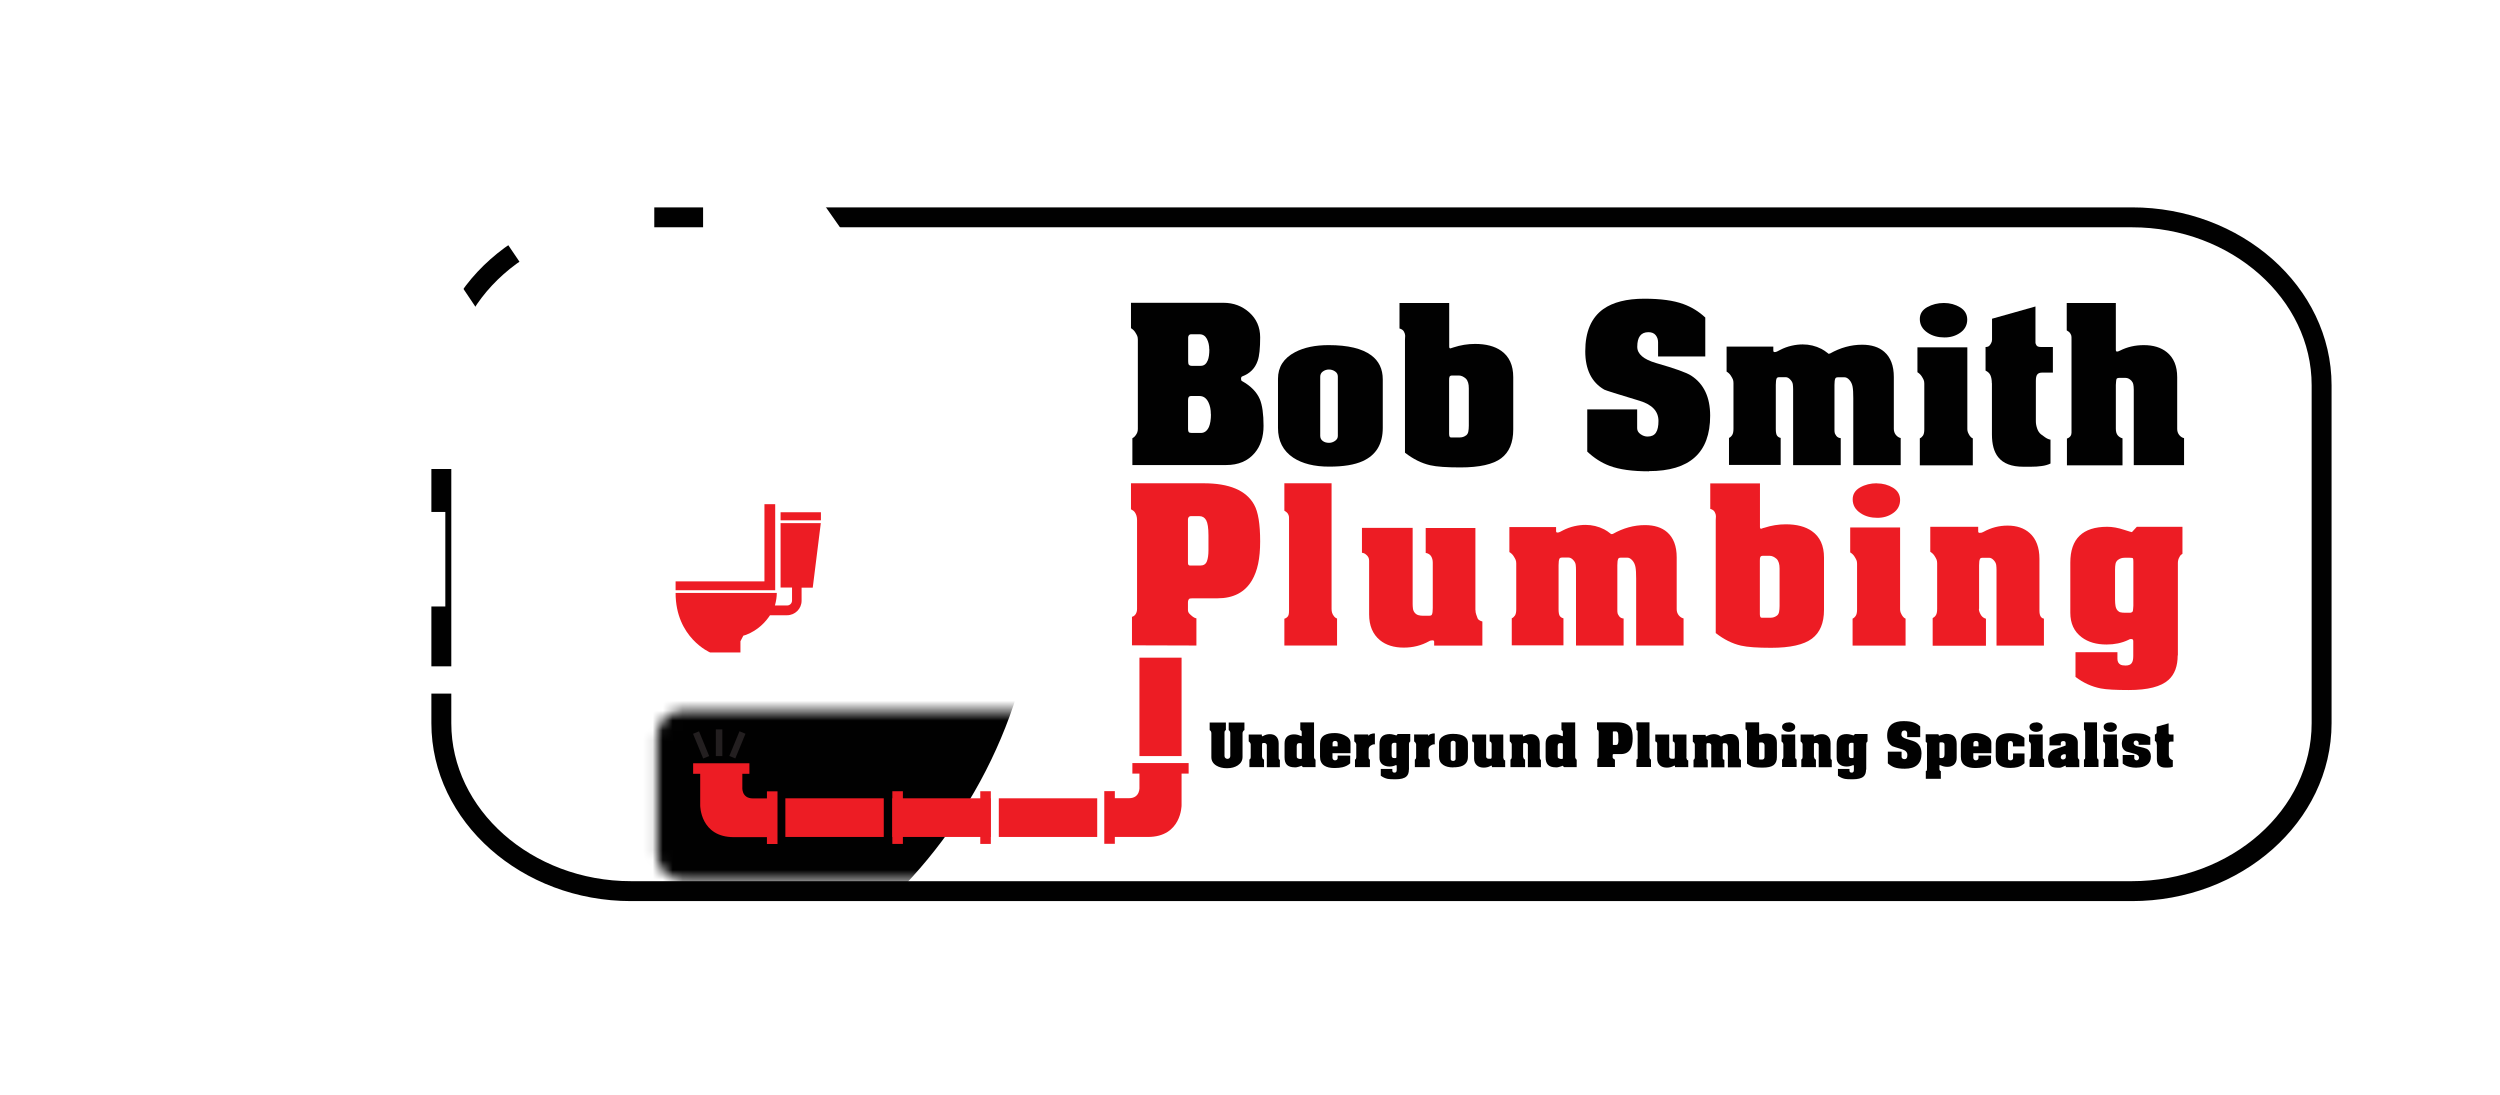 <?xml version="1.0" encoding="UTF-8"?>
<svg id="Layer_1" xmlns="http://www.w3.org/2000/svg" xmlns:xlink="http://www.w3.org/1999/xlink" version="1.1" viewBox="0 0 251 109.92">
  <!-- Generator: Adobe Illustrator 29.1.0, SVG Export Plug-In . SVG Version: 2.1.0 Build 142)  -->
  <defs>
    <style>
      .st0 {
        fill: none;
      }

      .st1 {
        mask: url(#mask);
      }

      .st2 {
        filter: url(#luminosity-noclip);
      }

      .st3 {
        fill: #010101;
      }

      .st4 {
        stroke: #010101;
        stroke-miterlimit: 10;
        stroke-width: 2px;
      }

      .st4, .st5 {
        fill: #fff;
      }

      .st6 {
        fill: #231f20;
      }

      .st7 {
        isolation: isolate;
      }

      .st8 {
        fill: #ed1c24;
      }

      .st9 {
        clip-path: url(#clippath);
      }
    </style>
    <filter id="luminosity-noclip" x="6.04" y="5.85" width="102.46" height="98.32" color-interpolation-filters="sRGB" filterUnits="userSpaceOnUse">
      <feFlood flood-color="#fff" result="bg"/>
      <feBlend in="SourceGraphic" in2="bg"/>
    </filter>
    <mask id="mask" x="6.04" y="5.85" width="102.46" height="98.32" maskUnits="userSpaceOnUse">
      <g class="st2">
        <g class="st7">
          <path class="st3" d="M68.58,71.36h37.3c1.44,0,2.62,1.17,2.62,2.62v11.78c0,1.44-1.17,2.62-2.62,2.62h-37.3c-1.44,0-2.62-1.17-2.62-2.62v-11.78c0-1.44,1.17-2.62,2.62-2.62Z"/>
        </g>
      </g>
    </mask>
    <clipPath id="clippath">
      <rect class="st0" x="6.04" y="5.85" width="98.31" height="98.31"/>
    </clipPath>
  </defs>
  <g>
    <path class="st5" d="M0,54.96C0,24.61,24.61,0,54.96,0s54.96,24.61,54.96,54.96-24.61,54.96-54.96,54.96S0,85.32,0,54.96"/>
    <path class="st4" d="M214.05,89.47H63.35c-10.47,0-19.04-7.59-19.04-16.86v-33.93c0-9.27,8.57-16.86,19.04-16.86h150.7c10.47,0,19.04,7.59,19.04,16.86v33.93c0,9.28-8.57,16.86-19.04,16.86"/>
    <g class="st1">
      <g class="st9">
        <path class="st3" d="M104.35,55.01c0,27.15-22.01,49.16-49.16,49.16S6.04,82.16,6.04,55.01,28.05,5.85,55.19,5.85s49.16,22.01,49.16,49.16"/>
      </g>
    </g>
    <path class="st3" d="M113.69,46.71v-2.71c.12-.06.23-.15.32-.28s.15-.23.17-.3c.04-.11.06-.22.06-.35v-8.97c0-.15-.02-.27-.06-.37-.04-.1-.11-.22-.21-.38-.1-.16-.24-.29-.42-.4v-2.55h9.28c1.02,0,1.89.33,2.61.98.72.65,1.08,1.48,1.08,2.49,0,1.09-.08,1.87-.25,2.35-.26.76-.77,1.28-1.55,1.57-.08.03-.12.11-.12.24,0,.12.03.2.1.23.88.49,1.48,1.1,1.79,1.83.24.58.37,1.47.37,2.67,0,1.11-.3,2.03-.9,2.73-.68.8-1.63,1.2-2.85,1.2h-9.43ZM121.41,35.07c0-.39-.08-.74-.24-1.05-.16-.3-.41-.46-.73-.46h-.85c-.12,0-.21.05-.26.16-.03.06-.04.12-.04.18v2.36c0,.18.02.29.06.35.07.08.17.12.3.12h.9c.33,0,.56-.18.71-.55.11-.27.16-.65.16-1.12M121.57,41.59c0-.46-.08-.86-.24-1.19-.2-.42-.5-.64-.9-.64h-.85c-.14,0-.22.06-.26.16-.03.06-.04.16-.04.31v2.85c0,.12.02.22.06.29.05.07.16.1.32.1h.89c.38,0,.65-.21.83-.61.13-.31.2-.74.2-1.27"/>
    <path class="st3" d="M133.46,46.85c-1.51,0-2.71-.3-3.62-.9-1.02-.68-1.53-1.68-1.53-2.99v-4.93c0-1.18.57-2.07,1.71-2.67.91-.48,2.04-.71,3.38-.71,1.93,0,3.35.34,4.27,1.02.77.57,1.16,1.38,1.16,2.42v4.87c0,1.62-.67,2.73-2.02,3.34-.82.37-1.93.55-3.36.55M134.32,37.81c0-.22-.09-.39-.28-.52s-.39-.19-.62-.19-.43.07-.61.2-.26.31-.26.53v5.92c0,.22.08.39.25.52.17.13.38.19.64.19.2,0,.4-.06.59-.19.19-.13.29-.29.29-.5v-5.97Z"/>
    <path class="st3" d="M145.5,34.8c0,.12.04.18.12.18.15-.05.25-.09.31-.1.7-.23,1.42-.35,2.17-.35,1.09,0,1.97.23,2.62.69.81.57,1.21,1.45,1.21,2.65v5.25c0,1.32-.4,2.28-1.21,2.89-.81.61-2.18.92-4.1.92-1.37,0-2.38-.07-3.03-.22-.87-.2-1.71-.62-2.53-1.26v-11.33c.01-.19.02-.33.02-.41,0-.12-.04-.26-.12-.41-.08-.15-.23-.26-.45-.32v-2.56h4.99v4.38ZM147.19,43.72c.12-.09.2-.22.23-.39.03-.16.05-.36.05-.59v-3.75c0-.22-.02-.41-.07-.57-.05-.16-.12-.3-.23-.41-.23-.2-.46-.31-.71-.31h-.65c-.16,0-.26.05-.28.14-.03.05-.04.17-.04.35v5.38c0,.12.02.22.06.29.03.04.07.06.14.06h.87c.24,0,.45-.07.62-.2"/>
    <path class="st3" d="M165.55,47.32c-1.66,0-2.97-.18-3.95-.55-.82-.31-1.56-.79-2.24-1.43v-4.24h5.01v1.89c0,.24.11.44.34.6.22.16.46.24.7.24.39,0,.68-.13.85-.4.17-.26.25-.65.25-1.17,0-.96-.63-1.64-1.89-2.02-2.22-.67-3.4-1.04-3.55-1.12-1.27-.73-1.91-2.02-1.91-3.85,0-1.97.61-3.38,1.81-4.24.98-.69,2.35-1.04,4.13-1.04,1.63,0,2.93.18,3.89.53.83.3,1.57.75,2.22,1.36v3.91h-4.74v-1.43c0-.27-.08-.51-.24-.71-.16-.2-.41-.3-.73-.3-.75,0-1.12.49-1.12,1.47,0,.72.63,1.26,1.89,1.63,1.89.54,3.06.96,3.52,1.26,1.28.83,1.91,2.17,1.91,4.03,0,3.71-2.05,5.56-6.15,5.56"/>
    <path class="st3" d="M183.52,35.51c.12,0,.2,0,.22-.02,1.03-.58,2.1-.88,3.22-.88.94,0,1.68.24,2.22.71.64.56.96,1.4.96,2.53v5.21c0,.23.07.43.2.6.14.17.3.28.49.32v2.72h-4.76v-6.72c0-.51-.02-.9-.07-1.16-.05-.26-.15-.48-.31-.66-.16-.18-.32-.28-.5-.28h-.65c-.16,0-.26.05-.28.14-.05.1-.08.31-.08.63v4.44c0,.15,0,.26.02.33.01.1.07.21.17.35.1.13.25.21.44.22v2.71h-4.78v-7.62c0-.16-.01-.32-.03-.48-.02-.16-.09-.3-.21-.44-.16-.19-.33-.29-.5-.29h-.64c-.16,0-.26.05-.28.14-.05.1-.08.31-.08.63v4.44c0,.31.04.53.12.65.08.12.2.2.37.24v2.71h-5.19v-2.71c.12-.05.23-.15.32-.29.09-.14.13-.35.13-.63v-4.59c0-.15-.02-.27-.06-.37-.04-.1-.11-.22-.21-.38-.1-.16-.24-.29-.42-.4v-2.51h4.69v.41c0,.1.05.14.14.14.08,0,.17-.02.26-.07.1-.05.19-.1.29-.15.37-.19.75-.33,1.15-.42.4-.09.77-.13,1.11-.13.67,0,1.29.15,1.88.45.19.1.41.24.67.45"/>
    <path class="st3" d="M197.52,43.09c0,.11.02.21.06.32.04.1.1.21.18.34.08.12.18.21.31.26v2.71h-5.32v-2.71c.12-.05.23-.15.32-.28.09-.14.13-.35.13-.63v-4.58c0-.15-.02-.27-.06-.37-.04-.1-.11-.22-.21-.38-.1-.15-.24-.29-.42-.4v-2.5h5.01v8.23ZM195.17,30.42c.61,0,1.15.15,1.63.44.47.29.71.7.71,1.23s-.23.98-.68,1.3c-.46.33-.99.49-1.6.49-.65,0-1.22-.15-1.69-.47-.53-.35-.79-.81-.79-1.38,0-.52.25-.91.74-1.19.5-.28,1.06-.42,1.68-.42"/>
    <path class="st3" d="M199.98,38.48c0-.33-.05-.59-.14-.8s-.26-.36-.49-.47v-2.37c.18,0,.31-.05.39-.14.04-.04.1-.12.16-.23.07-.12.1-.24.1-.37v-2.1l4.36-1.23v3.63c0,.07.03.16.1.27.07.12.23.17.49.17h1.16v2.57h-1.08c-.23,0-.39.06-.49.19-.1.13-.14.34-.14.64v4.05c0,.26.05.51.14.76.09.25.22.43.37.55.15.12.29.21.41.3.2.14.39.22.55.24v2.4c-.26.12-.55.21-.89.25-.33.05-.69.07-1.07.07h-.77c-1.17,0-2.01-.32-2.52-.96-.42-.52-.63-1.28-.63-2.29v-5.15Z"/>
    <path class="st3" d="M214.23,46.71v-7.59c0-.22-.02-.4-.05-.54-.03-.14-.1-.26-.19-.36-.19-.19-.38-.28-.58-.28h-.64c-.16,0-.26.05-.28.14-.01.03-.03.12-.04.28-.01.16-.02.26-.02.29v4.4c0,.3.07.52.2.67.13.15.29.24.47.29v2.71h-5.58v-2.69c.15-.04.27-.13.37-.26.05-.08.09-.19.09-.33,0-.14,0-.24,0-.33v-8.98c0-.23,0-.37-.02-.43-.03-.12-.1-.24-.2-.35l-.26-.18v-2.75h4.93v4.7c0,.12.04.18.12.18.07,0,.17-.03.3-.1.73-.37,1.53-.55,2.39-.55.96,0,1.73.24,2.31.71.69.56,1.04,1.39,1.04,2.51v5.2c0,.23.07.43.2.6.14.17.3.28.49.32v2.71h-5.05Z"/>
    <path class="st8" d="M113.65,64.8v-2.87c.16-.04.29-.14.38-.29.09-.15.13-.32.13-.51v-8.92c0-.31-.08-.57-.22-.77-.08-.12-.21-.22-.39-.31v-2.61h7.29c2.58,0,4.27.71,5.07,2.14.41.72.61,1.95.61,3.69s-.27,2.97-.82,3.91c-.71,1.21-1.87,1.81-3.47,1.81h-2.49c-.19,0-.31.02-.35.06-.08.08-.12.2-.12.37v.77c0,.11.04.2.1.29.07.08.16.17.27.26.17.15.33.24.48.26v2.73l-6.47-.02ZM121.33,54.47v-.71c0-.75-.08-1.26-.23-1.53-.15-.27-.38-.41-.68-.41h-.85c-.12,0-.21.05-.26.16-.03.05-.04.12-.04.18v4.28c0,.14.01.22.04.26.03.04.07.07.14.08h1.07c.32,0,.54-.14.65-.42.11-.28.16-.66.16-1.13v-.77Z"/>
    <path class="st8" d="M133.69,61.15c0,.27.07.5.22.69.08.12.19.21.33.26v2.71h-5.29v-2.69c.15-.04.27-.13.37-.26.05-.08.08-.19.09-.33,0-.13.01-.24.01-.32v-8.98c0-.23,0-.37-.02-.43-.03-.12-.09-.24-.2-.35l-.25-.18v-2.75h4.74v12.62Z"/>
    <path class="st8" d="M148.14,61.25c0,.16.02.31.07.44.05.13.09.26.14.39.05.13.21.24.48.32v2.42h-4.84v-.39c0-.1-.06-.14-.16-.14-.14,0-.26.03-.37.1-.76.42-1.6.63-2.52.63-.99,0-1.79-.25-2.4-.75-.72-.6-1.08-1.46-1.08-2.59v-5.39c0-.25-.1-.45-.31-.61-.12-.11-.26-.17-.41-.18v-2.5h5.09v7.62c0,.16.01.32.03.48.02.16.08.3.18.42.1.12.22.2.36.24.14.04.29.06.45.06h.64c.16,0,.26-.05.28-.14.05-.1.08-.3.08-.63v-4.56c0-.26-.06-.47-.17-.65-.12-.18-.29-.28-.54-.33v-2.5h4.99v8.27Z"/>
    <path class="st8" d="M161.72,53.62c.12,0,.2,0,.22-.02,1.03-.58,2.1-.88,3.22-.88.94,0,1.68.24,2.22.71.64.56.96,1.4.96,2.53v5.21c0,.23.07.43.2.6.14.17.3.28.49.32v2.72h-4.76v-6.72c0-.52-.02-.9-.07-1.16-.05-.26-.15-.48-.31-.66-.16-.18-.32-.28-.5-.28h-.65c-.16,0-.26.05-.28.14-.05.1-.08.31-.08.63v4.44c0,.15,0,.26.02.33.01.1.07.21.17.35.1.13.25.21.44.22v2.71h-4.78v-7.62c0-.16-.01-.32-.03-.48-.02-.16-.09-.3-.21-.44-.16-.19-.33-.29-.5-.29h-.65c-.16,0-.26.05-.28.14-.05.1-.08.31-.08.63v4.44c0,.31.04.53.12.65.08.12.2.2.37.24v2.71h-5.19v-2.71c.12-.05.23-.15.32-.28.09-.14.13-.35.13-.63v-4.59c0-.15-.02-.27-.06-.37-.04-.1-.11-.22-.21-.38-.1-.16-.24-.29-.42-.4v-2.51h4.69v.41c0,.1.05.14.14.14.08,0,.17-.02.26-.07.1-.05.19-.1.29-.15.37-.19.75-.33,1.15-.42.4-.09.77-.13,1.11-.13.67,0,1.29.15,1.88.45.19.1.41.24.67.45"/>
    <path class="st8" d="M176.7,52.91c0,.12.04.18.12.18.15-.06.25-.09.31-.1.7-.23,1.42-.35,2.17-.35,1.09,0,1.97.23,2.62.69.81.57,1.21,1.45,1.21,2.65v5.25c0,1.32-.4,2.28-1.21,2.89-.81.61-2.18.92-4.1.92-1.37,0-2.38-.07-3.03-.22-.87-.2-1.71-.62-2.53-1.26v-11.33c.01-.19.02-.33.02-.41,0-.12-.04-.26-.12-.41-.08-.15-.23-.26-.45-.32v-2.56h4.99v4.38ZM178.39,61.82c.12-.09.2-.22.23-.39.03-.16.05-.36.05-.59v-3.75c0-.22-.02-.41-.07-.57-.05-.16-.12-.3-.23-.41-.23-.2-.46-.31-.71-.31h-.65c-.16,0-.25.05-.28.14-.03.06-.04.17-.04.35v5.38c0,.12.02.22.06.29.03.04.07.06.14.06h.87c.24,0,.45-.07.62-.2"/>
    <path class="st8" d="M190.77,61.19c0,.11.02.21.06.32.04.1.1.21.18.34.08.12.18.21.31.26v2.71h-5.32v-2.71c.12-.05.23-.15.32-.29.09-.14.13-.35.13-.63v-4.58c0-.15-.02-.27-.06-.37-.04-.1-.11-.22-.21-.38-.1-.16-.24-.29-.42-.4v-2.5h5.01v8.23ZM188.43,48.53c.61,0,1.15.15,1.63.44.47.29.71.7.71,1.23s-.23.98-.68,1.3c-.46.33-.99.49-1.6.49-.65,0-1.22-.15-1.69-.47-.53-.35-.79-.81-.79-1.39,0-.51.25-.91.74-1.19.49-.28,1.06-.42,1.68-.42"/>
    <path class="st8" d="M198.68,61.13c0,.11.02.21.06.32.04.1.09.21.16.32.12.18.28.29.49.35v2.71h-5.35v-2.77c.12-.06.23-.15.32-.29.09-.14.13-.35.13-.63v-4.59c0-.15-.02-.27-.06-.37s-.11-.22-.21-.38c-.1-.16-.24-.29-.42-.4v-2.51h4.81v.47c0,.09.05.14.16.14.14,0,.26-.03.37-.1.76-.42,1.57-.63,2.42-.63.92,0,1.66.25,2.22.75.65.58.98,1.45.98,2.59v5.2c0,.26.04.45.12.58s.19.2.33.22v2.71h-4.76v-7.61c0-.16-.01-.32-.03-.48-.02-.15-.09-.3-.21-.44-.16-.19-.33-.29-.5-.29h-.65c-.16,0-.26.05-.28.14-.05.1-.08.31-.08.63v4.36Z"/>
    <path class="st8" d="M218.64,65.79c0,1.09-.3,1.91-.92,2.47-.75.68-2.08,1.02-3.99,1.02-1.3,0-2.24-.05-2.81-.16-.91-.18-1.76-.56-2.54-1.16v-2.48h4.21v.67c0,.27.1.46.29.57.12.07.3.1.53.1.28,0,.49-.08.6-.23.12-.15.17-.4.17-.72v-1.5c0-.14-.06-.21-.18-.21-.08,0-.14,0-.18.02-.08.04-.14.07-.16.08-.64.3-1.36.45-2.16.45-1.02,0-1.85-.24-2.5-.73-.76-.57-1.14-1.39-1.14-2.46v-5.03c0-2.4,1.24-3.6,3.71-3.6.52,0,1.09.1,1.71.31.5.16.76.24.77.22l.49-.53h4.58v2.71c-.12.07-.22.16-.28.29-.12.19-.18.4-.18.63v9.3ZM212.65,56.21c-.14.11-.22.24-.25.39-.03.15-.05.35-.05.59v3.01c0,.26.02.48.05.65.03.17.1.32.19.43.1.11.2.18.33.2.12.03.27.04.45.04h.49c.11,0,.2-.05.27-.14.01-.03.03-.12.04-.29.01-.16.02-.26.02-.28v-4.4c0-.19-.01-.31-.04-.35-.03-.04-.13-.06-.32-.06h-.53c-.24,0-.46.07-.63.2"/>
    <path class="st3" d="M123.19,77.13c-.43,0-.79-.09-1.08-.27-.33-.21-.49-.49-.49-.85v-2.4c0-.08-.02-.15-.06-.21-.02-.02-.03-.04-.06-.06-.02-.02-.04-.03-.05-.04v-.76h1.63v.76c-.05.02-.09.05-.11.1,0,.01,0,.03-.02.06,0,.03-.01.06-.01.09v2.35c0,.09.03.16.09.21.06.06.13.08.22.08.07,0,.14-.03.19-.08.05-.06.08-.12.08-.2v-2.31c0-.08-.02-.14-.05-.19-.04-.05-.07-.09-.11-.11v-.76h1.58v.76s-.03.02-.05.03c-.03.02-.05.04-.06.06-.01.02-.03.05-.05.09-.02.04-.03.08-.03.13v2.38c0,.36-.16.64-.47.85-.29.19-.65.29-1.08.29"/>
    <path class="st3" d="M126.72,75.99s0,.06.02.09c0,.03.02.06.04.09.03.05.08.08.13.1v.75h-1.47v-.76s.06-.04.09-.08c.02-.04.04-.1.04-.17v-1.26s0-.07-.02-.1-.03-.06-.06-.1c-.03-.04-.07-.08-.12-.11v-.69h1.32v.13s.01.04.04.04c.04,0,.07,0,.1-.03.21-.12.43-.18.67-.18.25,0,.46.07.61.21.18.16.27.4.27.71v1.43c0,.07.01.12.03.16.02.04.05.06.09.06v.75h-1.31v-2.1s0-.09,0-.13c0-.04-.03-.08-.06-.12-.04-.05-.09-.08-.14-.08h-.18s-.07.01-.08.04c-.01.03-.02.08-.02.17v1.2Z"/>
    <path class="st3" d="M129.99,77.04c-.35,0-.6-.08-.77-.24-.17-.16-.25-.42-.25-.77v-1.4c0-.31.1-.54.29-.7.17-.13.39-.2.65-.2.24,0,.45.05.66.15.01,0,.03.01.04.02.02,0,.03.01.04.01.03,0,.04-.02.04-.05v-.33c0-.07,0-.11-.02-.14-.03-.05-.07-.08-.12-.1v-.76h1.38v3.49s0,.06.02.09c.01.03.03.06.05.09.02.03.05.06.08.07v.75h-1.27l-.14-.14c-.09.04-.19.08-.31.11-.12.04-.24.06-.37.06M130.45,76.2h.14c.05,0,.08,0,.09-.02.01-.02.02-.05.02-.08v-1.35s0-.07-.02-.1c0-.03-.03-.04-.08-.04h-.13s-.08,0-.11.01c-.03,0-.06.02-.09.05-.03.03-.05.06-.06.1-.01.04-.02.09-.02.14v.95c0,.09,0,.14.01.17,0,.03.03.06.08.1.04.03.1.05.17.05"/>
    <path class="st3" d="M135.56,75.86v.78c-.21.19-.47.32-.77.39-.22.05-.49.08-.8.08-.45,0-.79-.08-1.03-.24-.29-.19-.43-.49-.43-.9v-1.32c0-.38.15-.66.45-.84.25-.14.58-.21,1-.21h.06c.32,0,.64.07.95.22.4.19.6.44.6.75v1.05h-1.81v.47c0,.07.03.13.08.18.05.05.11.07.18.07s.13-.02.18-.06c.05-.04.08-.1.08-.16v-.26h1.26ZM134.3,74.94v-.32c0-.15-.09-.23-.26-.23-.07,0-.14.02-.18.06-.05.04-.07.1-.07.16v.32h.52Z"/>
    <path class="st3" d="M138.06,74.73s-.04,0-.08,0c-.07,0-.14.01-.2.04-.06.03-.12.06-.18.1-.13.09-.19.22-.19.38v.78c0,.07.01.12.04.16.03.04.06.07.09.08v.75h-1.5v-.75s.06-.04.09-.08c.02-.04.04-.1.04-.17v-1.26s0-.08-.02-.1c-.01-.03-.03-.06-.06-.11-.03-.04-.07-.08-.12-.11v-.7h1.4v.11s.05,0,.07-.02c.07-.07.11-.11.13-.11.07-.03.14-.05.2-.06.06-.02.12-.02.18-.02h.09v1.1Z"/>
    <path class="st3" d="M141.45,77.28c0,.3-.08.53-.25.68-.21.19-.57.28-1.1.28-.36,0-.62-.01-.77-.04-.25-.05-.48-.16-.7-.32v-.68h1.16v.18c0,.08.03.13.08.16.03.02.08.03.15.03.08,0,.13-.02.16-.07.03-.04.05-.11.05-.2v-.42s-.02-.06-.05-.06c-.02,0-.04,0-.05,0-.02.01-.04.02-.04.02-.18.08-.38.12-.59.12-.28,0-.51-.07-.69-.2-.21-.16-.31-.38-.31-.68v-1.39c0-.66.34-.99,1.02-.99.14,0,.3.03.47.08.14.05.21.07.21.06l.13-.15h1.26v.75s-.06.04-.08.08c-.03.05-.05.11-.05.17v2.56ZM139.8,74.64s-.06.07-.07.11c0,.04-.01.1-.01.16v.83c0,.07,0,.13.01.18,0,.05.03.09.05.12s.06.05.09.06c.03,0,.07.01.12.01h.13s.05-.01.07-.04c0,0,0-.03.01-.08,0-.04,0-.07,0-.08v-1.21c0-.05,0-.08-.01-.1,0-.01-.04-.02-.09-.02h-.14c-.07,0-.12.02-.17.06"/>
    <path class="st3" d="M144.07,74.73s-.05,0-.08,0c-.07,0-.14.01-.2.04-.06.03-.12.06-.18.1-.13.09-.19.22-.19.38v.78c0,.07.01.12.04.16.03.04.06.07.09.08v.75h-1.5v-.75s.06-.04.09-.08c.02-.04.04-.1.04-.17v-1.26s0-.08-.02-.1c-.01-.03-.03-.06-.06-.11-.03-.04-.07-.08-.12-.11v-.7h1.4v.11s.05,0,.07-.02c.07-.07.11-.11.13-.11.07-.03.14-.05.2-.06.06-.02.12-.02.18-.02h.09v1.1Z"/>
    <path class="st3" d="M145.9,77.05c-.41,0-.75-.08-1-.25-.28-.19-.42-.46-.42-.82v-1.36c0-.33.16-.57.47-.74.25-.13.56-.2.93-.2.53,0,.92.09,1.18.28.21.16.32.38.32.67v1.34c0,.44-.18.75-.56.92-.22.1-.53.15-.93.15M146.14,74.56c0-.06-.03-.11-.08-.14-.05-.03-.11-.05-.17-.05s-.12.02-.17.06c-.05.04-.07.09-.07.15v1.63c0,.06.02.11.07.14.05.03.11.05.18.05.06,0,.11-.02.16-.05.05-.04.08-.08.08-.14v-1.64Z"/>
    <path class="st3" d="M150.93,76.03s0,.09.02.12c.01.04.03.07.04.11.01.04.06.06.13.09v.67h-1.33v-.11s-.01-.04-.04-.04c-.04,0-.07,0-.1.03-.21.12-.44.17-.69.17-.27,0-.49-.07-.66-.21-.2-.17-.3-.4-.3-.71v-1.49c0-.07-.03-.12-.08-.17-.03-.03-.07-.05-.11-.05v-.69h1.4v2.1s0,.09,0,.13c0,.04.02.08.05.11.03.03.06.06.1.07.04.01.08.02.12.02h.18s.07-.01.08-.04c.01-.03.02-.08.02-.17v-1.26c0-.07-.02-.13-.05-.18-.03-.05-.08-.08-.15-.09v-.69h1.37v2.28Z"/>
    <path class="st3" d="M152.93,75.99s0,.06.02.09c.01.03.03.06.04.09.03.05.08.08.13.1v.75h-1.47v-.76s.06-.04.09-.08c.02-.04.04-.1.04-.17v-1.26s0-.07-.02-.1c-.01-.03-.03-.06-.06-.1-.03-.04-.07-.08-.12-.11v-.69h1.32v.13s.01.04.04.04c.04,0,.07,0,.1-.03.21-.12.43-.18.67-.18.26,0,.46.07.61.21.18.16.27.4.27.71v1.43c0,.07.01.12.03.16.02.04.05.06.09.06v.75h-1.31v-2.1s0-.09,0-.13c0-.04-.03-.08-.06-.12-.04-.05-.09-.08-.14-.08h-.18s-.07.01-.08.04c-.01.03-.02.08-.02.17v1.2Z"/>
    <path class="st3" d="M156.2,77.04c-.35,0-.61-.08-.77-.24-.17-.16-.25-.42-.25-.77v-1.4c0-.31.1-.54.29-.7.17-.13.39-.2.65-.2.24,0,.45.05.66.15.01,0,.03.01.04.02.02,0,.03.01.05.01.03,0,.04-.02.04-.05v-.33c0-.07,0-.11-.02-.14-.03-.05-.07-.08-.12-.1v-.76h1.38v3.49s0,.06.02.09c.01.03.03.06.05.09.02.03.05.06.08.07v.75h-1.27l-.14-.14c-.09.04-.19.08-.31.11-.12.04-.24.06-.37.06M156.66,76.2h.14c.05,0,.08,0,.09-.02.01-.02.02-.05.02-.08v-1.35s0-.07-.02-.1c0-.03-.03-.04-.08-.04h-.13s-.08,0-.12.01c-.03,0-.06.02-.09.05-.03.03-.05.06-.06.1-.01.04-.02.09-.02.14v.95c0,.09,0,.14.01.17,0,.03.03.06.08.1.04.03.1.05.17.05"/>
    <path class="st3" d="M160.37,77v-.79s.08-.04.1-.08c.02-.04.04-.09.04-.14v-2.46c0-.09-.02-.16-.06-.21-.02-.03-.06-.06-.11-.08v-.72h2.01c.71,0,1.18.2,1.4.59.11.2.17.54.17,1.02s-.08.82-.23,1.08c-.19.33-.51.5-.96.5h-.69c-.05,0-.08,0-.1.02-.02.02-.03.06-.03.1v.21s0,.06.03.08c.02.02.04.05.07.07.05.04.09.07.13.07v.75h-1.78ZM162.48,74.16v-.2c0-.21-.02-.35-.06-.42-.04-.07-.1-.11-.19-.11h-.23s-.06.01-.07.04c0,.02,0,.03,0,.05v1.18s0,.06,0,.07c0,.01.02.02.04.02h.29c.09,0,.15-.04.18-.12.03-.08.05-.18.05-.31v-.21Z"/>
    <path class="st3" d="M165.61,76c0,.08.02.14.06.19.02.04.05.06.09.07v.75h-1.46v-.74s.07-.04.1-.07c.01-.02.02-.05.02-.09,0-.04,0-.07,0-.09v-2.47c0-.06,0-.1,0-.12,0-.03-.02-.07-.05-.1l-.07-.05v-.76h1.31v3.48Z"/>
    <path class="st3" d="M169.31,76.03s0,.09.02.12c.01.04.03.07.04.11.01.04.06.06.13.09v.67h-1.33v-.11s-.01-.04-.04-.04c-.04,0-.07,0-.1.03-.21.12-.44.17-.69.17-.27,0-.49-.07-.66-.21-.2-.17-.3-.4-.3-.71v-1.49c0-.07-.03-.12-.08-.17-.03-.03-.07-.05-.11-.05v-.69h1.4v2.1s0,.09,0,.13c0,.04.02.08.05.11.03.03.06.06.1.07.04.01.08.02.13.02h.18s.07-.01.08-.04c.01-.03.02-.08.02-.17v-1.26c0-.07-.02-.13-.05-.18-.03-.05-.08-.08-.15-.09v-.69h1.37v2.28Z"/>
    <path class="st3" d="M172.78,73.93s.05,0,.06,0c.28-.16.58-.24.89-.24.26,0,.46.06.61.2.18.15.26.39.26.7v1.44c0,.06.02.12.06.17.04.05.08.08.13.09v.75h-1.31v-1.85c0-.14,0-.25-.02-.32-.01-.07-.04-.13-.08-.18-.04-.05-.09-.07-.14-.07h-.18s-.07.01-.08.04c-.02.03-.02.08-.02.17v1.22s0,.07,0,.09c0,.03.02.06.05.09.03.04.07.06.12.06v.75h-1.32v-2.1s0-.09,0-.13c0-.04-.02-.08-.06-.12-.04-.05-.09-.08-.14-.08h-.18s-.07.01-.08.04c-.01.03-.02.08-.02.17v1.22c0,.09,0,.15.03.18.02.04.06.06.1.07v.75h-1.43v-.75s.06-.04.09-.08c.02-.04.04-.1.04-.17v-1.26s0-.08-.02-.1c-.01-.03-.03-.06-.06-.1-.03-.04-.07-.08-.12-.11v-.69h1.29v.11s.01.04.04.04c.02,0,.05,0,.07-.02.03-.01.05-.03.08-.04.1-.05.21-.09.32-.12.11-.02.21-.04.31-.04.18,0,.36.04.52.12.05.03.11.07.19.12"/>
    <path class="st3" d="M176.63,73.73s.01.05.03.05c.04-.01.07-.02.09-.03.19-.06.39-.1.6-.1.3,0,.54.06.72.19.22.16.33.4.33.73v1.45c0,.36-.11.63-.33.8-.22.17-.6.25-1.13.25-.38,0-.66-.02-.84-.06-.24-.06-.47-.17-.7-.35v-3.12c0-.05,0-.09,0-.11,0-.03-.01-.07-.03-.11-.02-.04-.06-.07-.12-.09v-.71h1.37v1.21ZM177.09,76.19s.05-.06.06-.11c.01-.04.01-.1.01-.16v-1.03c0-.06,0-.11-.02-.16-.01-.04-.04-.08-.07-.11-.06-.06-.13-.08-.19-.08h-.18s-.07.01-.08.04c0,.01-.01.05-.01.1v1.48s0,.06.02.08c0,.01.02.02.04.02h.24c.07,0,.12-.02.17-.06"/>
    <path class="st3" d="M180.23,76.01s0,.06.02.09c.01.03.03.06.05.09.02.03.05.06.08.07v.75h-1.46v-.75s.06-.04.09-.08c.02-.04.04-.1.04-.17v-1.26s0-.08-.02-.1c0-.03-.03-.06-.06-.11-.03-.04-.07-.08-.11-.11v-.69h1.38v2.27ZM179.59,72.52c.17,0,.32.04.45.12.13.08.2.19.2.34s-.06.27-.19.36c-.13.09-.27.14-.44.14-.18,0-.34-.04-.47-.13-.15-.1-.22-.22-.22-.38,0-.14.07-.25.21-.33.14-.08.29-.11.46-.11"/>
    <path class="st3" d="M182.13,75.99s0,.06.02.09c.01.03.03.06.04.09.03.05.08.08.13.1v.75h-1.47v-.76s.06-.04.09-.08c.02-.04.04-.1.04-.17v-1.26s0-.07-.02-.1c-.01-.03-.03-.06-.06-.1-.03-.04-.07-.08-.12-.11v-.69h1.32v.13s.01.04.04.04c.04,0,.07,0,.1-.03.21-.12.43-.18.67-.18.26,0,.46.07.61.21.18.16.27.4.27.71v1.43c0,.07.01.12.03.16.02.04.05.06.09.06v.75h-1.31v-2.1s0-.09,0-.13c0-.04-.03-.08-.06-.12-.04-.05-.09-.08-.14-.08h-.18s-.07.01-.08.04c-.01.03-.02.08-.02.17v1.2Z"/>
    <path class="st3" d="M187.35,77.28c0,.3-.08.53-.25.68-.21.19-.57.28-1.1.28-.36,0-.62-.01-.77-.04-.25-.05-.48-.16-.7-.32v-.68h1.16v.18c0,.08.03.13.08.16.03.02.08.03.15.03.08,0,.13-.02.16-.07.03-.04.05-.11.05-.2v-.42s-.02-.06-.05-.06c-.02,0-.04,0-.05,0-.02.01-.04.02-.04.02-.18.08-.37.12-.59.12-.28,0-.51-.07-.69-.2-.21-.16-.31-.38-.31-.68v-1.39c0-.66.34-.99,1.02-.99.14,0,.3.03.47.08.14.05.21.07.21.06l.14-.15h1.26v.75s-.06.04-.08.08c-.03.05-.05.11-.05.17v2.56ZM185.7,74.64s-.06.07-.07.11c0,.04-.01.1-.01.16v.83c0,.07,0,.13.01.18,0,.05.03.09.05.12.03.03.06.05.09.06.03,0,.07.01.12.01h.13s.05-.01.07-.04c0,0,0-.03.01-.08,0-.04,0-.07,0-.08v-1.21c0-.05,0-.08-.01-.1,0-.01-.04-.02-.09-.02h-.15c-.07,0-.12.02-.17.06"/>
    <path class="st3" d="M191.25,77.18c-.46,0-.82-.05-1.09-.15-.22-.09-.43-.22-.62-.39v-1.17h1.38v.52c0,.07.03.12.09.17.06.04.13.06.19.06.11,0,.19-.04.23-.11.05-.07.07-.18.07-.32,0-.26-.17-.45-.52-.56-.61-.18-.94-.29-.98-.31-.35-.2-.53-.56-.53-1.06,0-.54.17-.93.5-1.17.27-.19.65-.29,1.14-.29.45,0,.81.05,1.07.15.23.08.43.21.61.38v1.08h-1.31v-.39c0-.07-.02-.14-.07-.2-.04-.06-.11-.08-.2-.08-.21,0-.31.13-.31.4,0,.2.17.35.52.45.52.15.84.26.97.35.35.23.53.6.53,1.11,0,1.02-.56,1.53-1.69,1.53"/>
    <path class="st3" d="M193.49,74.72s0-.06-.02-.09c-.01-.03-.03-.06-.05-.09-.02-.03-.05-.06-.08-.07v-.75h1.27l.07.15c.1-.03.22-.07.36-.12.14-.04.27-.07.39-.07.34,0,.59.08.76.24.17.16.26.42.26.77v1.4c0,.31-.1.54-.29.7-.17.13-.38.2-.65.2-.24,0-.45-.05-.66-.15-.04-.02-.07-.03-.09-.03-.03,0-.04.02-.04.05v.33c0,.06,0,.11.03.15.02.04.06.07.11.08v.77h-1.51v-.77s.07-.03.07-.03c.02-.01.04-.04.04-.09,0-.04.01-.11.01-.2s0-.17,0-.22v-2.18ZM194.97,74.53h-.15s-.07,0-.08.02c-.01.02-.02.07-.02.16v1.27s0,.07.02.09c0,.03.03.04.07.04h.14c.08,0,.14-.02.19-.07.03-.03.06-.07.07-.12.01-.05.02-.11.02-.18v-.89c0-.09,0-.14-.01-.17,0-.03-.03-.06-.08-.1-.04-.04-.1-.05-.17-.05"/>
    <path class="st3" d="M199.9,75.86v.78c-.21.19-.47.32-.77.39-.22.05-.48.08-.8.08-.45,0-.79-.08-1.03-.24-.29-.19-.43-.49-.43-.9v-1.32c0-.38.15-.66.45-.84.25-.14.58-.21,1-.21h.06c.32,0,.64.07.95.22.4.19.6.44.6.75v1.05h-1.81v.47c0,.07.03.13.08.18.05.05.11.07.18.07s.13-.02.18-.06c.05-.04.08-.1.08-.16v-.26h1.26ZM198.64,74.94v-.32c0-.15-.09-.23-.26-.23-.07,0-.14.02-.18.06-.05.04-.07.1-.07.16v.32h.52Z"/>
    <path class="st3" d="M202.1,74.68c0-.08-.02-.14-.05-.19-.04-.06-.11-.09-.19-.09s-.15.02-.19.06-.07.12-.07.22v1.47c0,.06.02.11.08.14.05.03.11.05.18.05.06,0,.12-.02.17-.06.05-.04.08-.08.08-.14v-.49h1.15v.98c-.21.19-.44.32-.7.39-.19.05-.44.08-.73.08-.45,0-.79-.08-1.03-.24-.29-.19-.43-.48-.43-.89v-1.32c0-.38.15-.66.44-.83.24-.14.56-.21.95-.21.27,0,.52.03.73.08.31.08.56.21.76.4v.85h-1.15v-.28Z"/>
    <path class="st3" d="M205.08,76.01s0,.06.02.09c.01.03.03.06.05.09.02.03.05.06.08.07v.75h-1.46v-.75s.06-.04.09-.08c.02-.04.04-.1.04-.17v-1.26s0-.08-.02-.1c0-.03-.03-.06-.06-.11-.03-.04-.07-.08-.11-.11v-.69h1.38v2.27ZM204.43,72.52c.17,0,.32.04.45.12.13.08.2.19.2.34s-.06.27-.19.36c-.13.09-.27.14-.44.14-.18,0-.34-.04-.47-.13-.15-.1-.22-.22-.22-.38,0-.14.07-.25.21-.33.14-.08.29-.11.46-.11"/>
    <path class="st3" d="M207.41,77v-.06s-.02-.07-.05-.07c-.01,0-.11.05-.31.14-.1.05-.19.07-.25.07h-.19c-.28,0-.49-.04-.63-.12-.2-.12-.31-.36-.35-.71,0-.03,0-.07,0-.12,0-.2.05-.38.16-.54.1-.16.25-.27.45-.34l1.15-.4v-.24c0-.08-.02-.14-.07-.17-.05-.03-.1-.04-.15-.04-.18,0-.27.08-.27.23v.21h-1.13v-.77c.21-.18.42-.29.64-.36.22-.06.49-.09.8-.09.38,0,.7.07.95.2.3.16.45.4.45.73v1.47s0,.06.02.09c.01.03.03.06.05.09.02.03.05.06.08.07v.75h-1.36ZM207.07,75.77c-.06.03-.1.07-.13.12-.03.05-.04.1-.04.16.02.13.09.2.23.2.07,0,.14-.02.2-.07.06-.05.08-.11.08-.18v-.2c0-.05-.04-.08-.11-.08-.04,0-.08,0-.11.01-.03,0-.07.03-.12.05"/>
    <path class="st3" d="M210.54,76c0,.08.02.14.06.19.02.04.05.06.09.07v.75h-1.46v-.74s.07-.04.1-.07c.01-.02.02-.05.02-.09,0-.04,0-.07,0-.09v-2.47c0-.06,0-.1,0-.12,0-.03-.02-.07-.05-.1l-.07-.05v-.76h1.31v3.48Z"/>
    <path class="st3" d="M212.53,76.01s0,.06.02.09c.01.03.03.06.05.09.02.03.05.06.08.07v.75h-1.46v-.75s.06-.04.09-.08c.02-.04.04-.1.04-.17v-1.26s0-.08-.02-.1c0-.03-.03-.06-.06-.11-.03-.04-.07-.08-.11-.11v-.69h1.38v2.27ZM211.88,72.52c.17,0,.32.04.45.12.13.08.2.19.2.34s-.06.27-.19.36c-.13.09-.27.14-.44.14-.18,0-.34-.04-.47-.13-.15-.1-.22-.22-.22-.38,0-.14.07-.25.21-.33.14-.08.29-.11.46-.11"/>
    <path class="st3" d="M214.53,77.08c-.26,0-.5-.03-.71-.08-.28-.07-.52-.18-.7-.34v-.86h1.16v.34c0,.05.03.1.08.14.05.04.1.06.15.06.06,0,.12-.02.16-.06.06-.05.09-.12.09-.21,0-.18-.15-.31-.44-.39-.5-.13-.78-.21-.84-.23-.3-.15-.45-.41-.45-.77,0-.39.16-.67.47-.85.24-.14.55-.21.94-.21.28,0,.51.02.7.06.29.06.54.18.75.35v.75h-1.17v-.22s-.03-.1-.08-.14c-.05-.05-.11-.07-.18-.07s-.12.02-.17.06c-.04.04-.07.1-.07.17,0,.03,0,.05,0,.07.03.15.2.25.51.31.41.09.68.16.8.22.28.15.42.42.42.79s-.14.64-.41.83c-.25.18-.6.27-1.03.27"/>
    <path class="st3" d="M216.53,74.74c0-.09-.01-.16-.04-.22-.03-.06-.07-.1-.14-.13v-.65s.08-.01.11-.04c0-.01.03-.03.04-.06.02-.03.03-.07.03-.1v-.58l1.2-.34v1s0,.04.03.08c.02.03.07.05.14.05h.32v.71h-.3c-.06,0-.11.02-.13.05-.03.04-.04.09-.04.18v1.12c0,.07.01.14.04.21.03.07.06.12.1.15.04.03.08.06.11.08.06.04.11.06.15.07v.66c-.07.03-.15.06-.24.07-.09.01-.19.02-.29.02h-.21c-.32,0-.55-.09-.69-.26-.12-.14-.17-.35-.17-.63v-1.42Z"/>
    <rect class="st8" x="114.4" y="66.03" width="4.23" height="9.88"/>
    <rect class="st8" x="100.28" y="80.15" width="9.88" height="3.88"/>
    <rect class="st8" x="78.85" y="80.15" width="9.88" height="3.88"/>
    <path class="st8" d="M111.93,84.03h3.32c3.38,0,3.38-3.18,3.38-3.18v-3.18h.71v-1.06h-5.65v1.06h.71v1.32s.12,1.15-1.06,1.15h-1.41v-.71h-1.06v5.29h1.06v-.71Z"/>
    <path class="st8" d="M77,84.74h1.06v-5.29h-1.06v.71h-1.41c-1.18,0-1.06-1.15-1.06-1.15v-1.32h.71v-1.06h-5.65v1.06h.71v3.18s0,3.18,3.38,3.18h3.32v.71Z"/>
    <rect class="st8" x="89.59" y="80.15" width="9.88" height="3.88"/>
    <rect class="st8" x="98.42" y="79.44" width="1.06" height="5.29"/>
    <rect class="st8" x="89.59" y="79.44" width="1.06" height="5.29"/>
    <rect class="st6" x="71.87" y="73.23" width=".65" height="2.68"/>
    <rect class="st6" x="72.7" y="74.46" width="2.68" height=".65" transform="translate(-23.3 114.79) rotate(-67.63)"/>
    <rect class="st6" x="70.07" y="73.45" width=".65" height="2.68" transform="translate(-23.17 32.42) rotate(-22.37)"/>
    <polygon class="st5" points="103.19 69.64 8.25 69.64 7.2 66.9 103.19 66.9 103.19 69.64"/>
    <polygon class="st5" points="37.48 47.09 26.83 28.17 16.82 46.53 14.48 46.53 25.74 25.83 44.4 25.83 58.66 47.09 37.48 47.09"/>
    <polygon class="st5" points="45.52 15.31 62 15.31 65.69 15.31 65.69 28.5 70.59 33 70.59 15.31 70.48 5.85 75.09 8.31 75.09 15.31 79.07 15.31 101.43 47.23 66.35 47.23 47.28 19.08 43.15 26.45 39.49 25.84 45.52 15.31"/>
    <polygon class="st5" points="21.31 47.27 30.8 47.27 30.87 67.47 29.89 67.47 29.74 67.47 29.74 48.21 22.68 48.21 28.63 50.25 28.63 65.18 21.31 67.47 21.31 47.27"/>
    <rect class="st5" x="47.16" y="51.4" width="3.45" height="9.49"/>
    <rect class="st5" x="41.26" y="51.4" width="3.45" height="9.49"/>
    <polygon class="st5" points="65.33 47.81 65.33 67.47 57.51 67.47 57.51 47.81 60.53 47.81 65.33 47.81"/>
    <polygon class="st5" points="92.25 46.49 92.25 67.47 89.89 67.47 89.89 46.49 90.8 46.49 92.25 46.49"/>
    <polygon class="st5" points="17.15 46.03 17.15 67.47 14.79 67.47 14.79 46.03 15.7 46.03 17.15 46.03"/>
    <polygon class="st8" points="77.83 50.62 76.75 50.62 76.75 58.37 67.83 58.37 67.83 59.26 77.83 59.26 77.83 50.62"/>
    <path class="st8" d="M78.37,52.51v6.48h1.15v1.31c0,.27-.22.49-.49.49h-1.23s.02-.07.02-.07c.1-.38.17-.77.17-1.19h-10.16c0,4.51,3.47,5.98,3.47,5.98h3.04v-1.13l.29-.56h0c.09-.03.18-.05.27-.08,1.22-.47,1.97-1.3,2.41-1.97h1.71c.8,0,1.46-.65,1.46-1.46v-1.31h1.12l.81-6.48h-4.05Z"/>
    <rect class="st8" x="78.37" y="51.43" width="4.05" height=".81"/>
  </g>
  <path class="st5" d="M236.41,18.64h-3.15v-1.39h7.87v1.39h-3.15v7.72h-1.57v-7.72ZM242.51,17.25h1.43l2.15,4.76c.17.37.29.87.29.87h.04s.12-.5.27-.87l2.15-4.76h1.45l.7,9.11h-1.55l-.43-5.44c-.02-.31.02-.62.02-.62h-.04l-1.97,4.39h-1.26l-1.97-4.39h-.04s.04.31.02.62l-.43,5.44h-1.55l.72-9.11Z"/>
</svg>